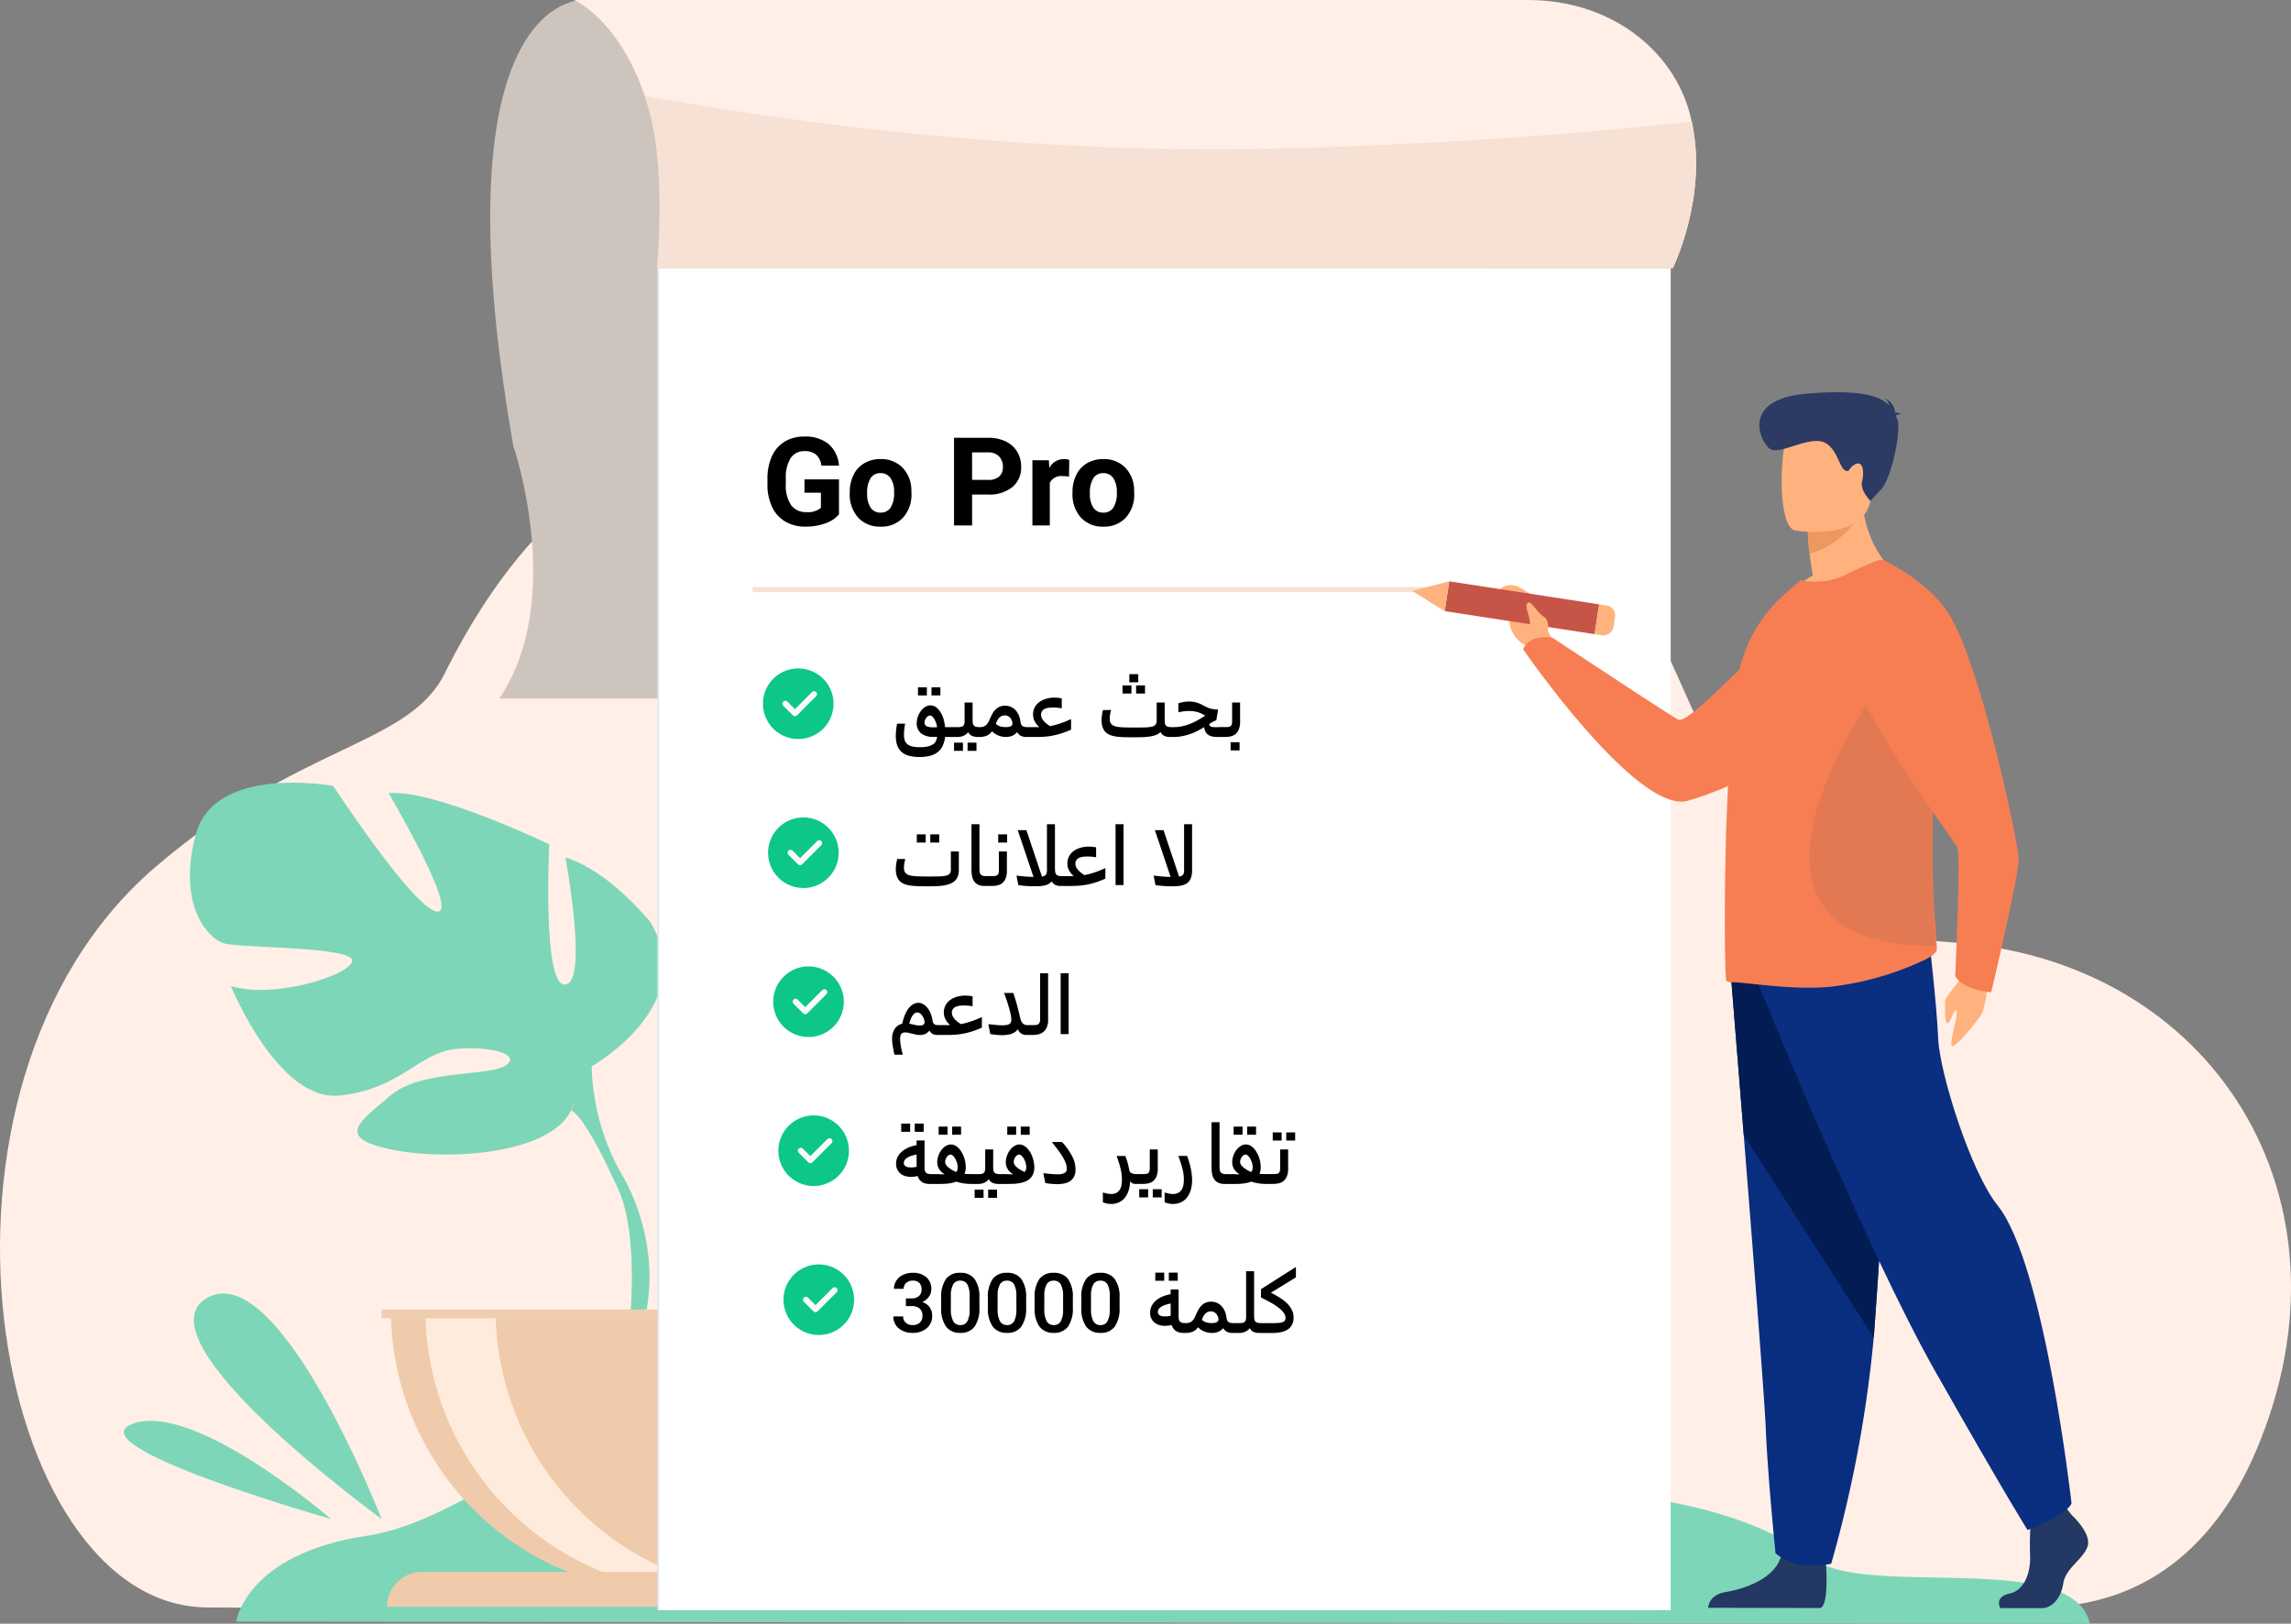 <svg xmlns="http://www.w3.org/2000/svg" width="445.95" height="316.028" viewBox="0 0 445.95 316.028">
  <rect x="0" y="0" width="445.95" height="316.028" fill="#808080" stroke="none"/>
  <g id="Arabic" transform="translate(-792.714 -644.732)">
    <g id="Group_4859" data-name="Group 4859" transform="translate(-1572.575 -90.536)">
      <g id="Group_3298" data-name="Group 3298" transform="translate(2365.286 672.977)">
        <path id="Path_3487" data-name="Path 3487" d="M2739.38,1381.16s32.868,8.347,49.048-29.483c20.992-49.079-8.47-95.7-59.292-99.06-73.3-4.843-32.677-130.21-148.343-96.195-32.523,9.565-103.264-39.811-144.907,43.85-7.081,14.226-28.248,13.527-56.45,37.8-49.749,42.811-31.84,143.544,10.077,144S2739.38,1381.16,2739.38,1381.16Z" transform="translate(-2349.314 -1006.915)" fill="#ffefe7"/>
        <path id="Path_3488" data-name="Path 3488" d="M2673.67,2436.28s1.845-13.162,25.4-16.7,45.458-31.931,84.3-27.811,71.08,29.975,115.3,22.052,71.906,2.176,81.824,10.14,50.965-1.869,54,12.723Z" transform="translate(-2627.701 -2058.365)" fill="#7dd6b8"/>
        <path id="Path_3489" data-name="Path 3489" d="M3144.89,996.365s-28.927-1.415-13.581,86.748c0,0,10.323,29.927-2.709,49.215h191.841V996.365Z" transform="translate(-3031.4 -934.073)" fill="#cec4be"/>
        <g id="Group_3282" data-name="Group 3282" transform="translate(36.967 214.633)">
          <g id="Group_3279" data-name="Group 3279">
            <path id="Path_3493" data-name="Path 3493" d="M2751.87,1852.85s21.32-11.939,11.37-28.142c0,0-7.959-9.949-16.487-12.508,0,0,4.548,24.162,0,24.731s-3.127-27.29-3.127-27.29-22.457-10.8-31.269-9.949c0,0,13.929,23.594,9.381,23.025s-20.182-24.447-20.182-24.447-23.025-4.264-26.721,9.381,2.274,20.467,5.685,21.32,25.3.568,24.731,3.411-15.35,7.391-23.594,4.833c0,0,9.1,22.457,21.035,21.319s15.634-8.528,23.025-9.1,12.791,1.421,9.1,3.411-16.2.652-22.172,5.727-10.8,8.2.284,10.476,30.984.853,34.964-7.675Z" transform="translate(-2673.667 -1797.642)" fill="#7dd6b8"/>
            <g id="Group_3278" data-name="Group 3278" transform="translate(11.684 14.276)">
              <path id="Path_3494" data-name="Path 3494" d="M2734.32,1871.76s59.7,19.33,66.518,40.934a45.354,45.354,0,0,0,5.685,20.751v4.264s-6.254-14.5-9.665-16.487C2796.86,1921.22,2810.22,1902.45,2734.32,1871.76Z" transform="translate(-2734.324 -1871.755)" fill="#7dd6b8"/>
              <path id="Path_3495" data-name="Path 3495" d="M3097.22,2180.87s9.206,13.98,3.958,31l-2.369-.637s2.3-18.743-2.517-28.17S3097.22,2180.87,3097.22,2180.87Z" transform="translate(-3025.012 -2119.189)" fill="#7dd6b8"/>
            </g>
          </g>
          <path id="Path_3499" data-name="Path 3499" d="M3020.08,2374.72a55.05,55.05,0,0,0,55.05-55.05h-110.1A55.05,55.05,0,0,0,3020.08,2374.72Z" transform="translate(-2925.907 -2217.114)" fill="#efcbab"/>
          <path id="Path_3500" data-name="Path 3500" d="M3061.75,2374.29a55.086,55.086,0,0,1-61.887-54.629h13.676a55.059,55.059,0,0,0,48.208,54.629Z" transform="translate(-2954.03 -2217.113)" fill="#ffebdc"/>
          <path id="Path_3501" data-name="Path 3501" d="M3072.7,2591.54H2961.08a6.792,6.792,0,0,1,6.792-6.792h98.037a6.792,6.792,0,0,1,6.792,6.792Z" transform="translate(-2922.721 -2431.135)" fill="#efcbab"/>
          <rect id="Rectangle_731" data-name="Rectangle 731" width="113.162" height="1.689" transform="translate(37.312 102.552)" fill="#efcdaf"/>
        </g>
        <rect id="Rectangle_732" data-name="Rectangle 732" width="194.288" height="261.202" transform="translate(127.965 114.476)" fill="#dee6f4"/>
        <rect id="Rectangle_733" data-name="Rectangle 733" width="196.92" height="261.202" transform="translate(128.289 114.476)" fill="#fff"/>
        <path id="Path_3509" data-name="Path 3509" d="M3443.72,1048.55H3246.79c1.09-14.891-.552-25.7-3.181-33.48-5.05-14.952-13.754-18.7-13.754-18.7h185.716c15.851,0,28.141,9.549,31.487,22.224.125.477.241.952.342,1.426C3450.58,1034.52,3443.85,1048.28,3443.72,1048.55Z" transform="translate(-3118.094 -934.075)" fill="#ffefe7"/>
        <line id="Line_281" data-name="Line 281" x2="134" transform="translate(146.484 177.047)" fill="none" stroke="#f7e0d4" stroke-width="1"/>
        <path id="Path_3510" data-name="Path 3510" d="M3502.17,1126.94H3304.46c1.094-14.891.286-25.734-2.354-33.51,20.2,3.685,69.407,11.567,122.969,10.244,34.652-.856,62.035-3.165,80.793-5.268C3509.05,1112.91,3502.3,1126.68,3502.17,1126.94Z" transform="translate(-3176.561 -1012.471)" fill="#f7e0d4"/>
        <g id="Group_3297" data-name="Group 3297" transform="translate(274.875 138.64)">
          <path id="Path_3515" data-name="Path 3515" d="M4438.46,1972.28s-.706,6.867-1.482,8.166-4.075,5.45-5.48,6.264.859-5.469.572-6.692-1.157,2.231-1.776,2.313-.46-3.028-.482-4.159,3.015-3.925,4.084-6.333S4438.46,1972.28,4438.46,1972.28Z" transform="translate(-4326.078 -1859.511)" fill="#ffb27d"/>
          <path id="Path_3516" data-name="Path 3516" d="M3988.44,1599.52l-1.578-2.978s.783-5.307-5.866-8.663c0,0-2.43-.99-3.8.992-1.263,1.826,2.408,1.5,2.211,4.619a5.744,5.744,0,0,0,3.35,5.973l1.705,1.975Z" transform="translate(-3960.438 -1550.09)" fill="#ffb27d"/>
          <path id="Path_3517" data-name="Path 3517" d="M4072.76,1608.08s-5.71,28.026-37.133,37.183c-9.809,2.859-32.093-29.435-32.093-29.435s.784-2.977,5.692-2.293c0,0,21.7,14.364,24.429,15.925,2.424,1.385,18.364-17.8,25.63-20.893a18.548,18.548,0,0,1,13.476-.487Z" transform="translate(-3981.914 -1565.774)" fill="#f77e53"/>
          <g id="Group_3295" data-name="Group 3295" transform="translate(0 36.798)">
            <rect id="Rectangle_742" data-name="Rectangle 742" width="5.869" height="29.523" transform="translate(6.339 5.801) rotate(-81.267)" fill="#c65447"/>
            <path id="Path_3518" data-name="Path 3518" d="M3891.3,1585.64l6.338,3.942.891-5.8Z" transform="translate(-3891.299 -1583.776)" fill="#ffb27d"/>
            <path id="Path_3519" data-name="Path 3519" d="M4079.69,1609.49l-.282,1.834a2.066,2.066,0,0,1-2.356,1.729l-1.35-.207.891-5.8,1.468.225a1.947,1.947,0,0,1,1.629,2.219Z" transform="translate(-4040.179 -1602.563)" fill="#ffb27d"/>
          </g>
          <g id="Group_3296" data-name="Group 3296" transform="translate(57.621 105.743)">
            <path id="Path_3520" data-name="Path 3520" d="M4498.49,2519.98s3.9,3.558,3.137,6.085-4.278,4.213-4.754,7.3-2.377,4.774-4.089,4.774h-8.159s-1.26-2.174,1.783-2.829,4.189-4.286,4-7.656a59.567,59.567,0,0,1,.285-7.864l6.466-1.5Z" transform="translate(-4427.753 -2407.235)" fill="#233862"/>
            <path id="Path_3521" data-name="Path 3521" d="M4213.36,2561.68s.7,8.1-1.012,8.938l-21.9-.045s0-2.528,3.518-3.09,9.7-2.621,10.743-7.208S4213.36,2561.68,4213.36,2561.68Z" transform="translate(-4190.444 -2439.731)" fill="#233862"/>
            <path id="Path_3522" data-name="Path 3522" d="M4213.4,1972.84s1.155,14.192,2.513,31.251c1.845,23.173,4.065,51.638,4.284,57.03.379,9.364,1.9,24.342,1.9,24.342s3.611,3.559,10.839,2.059a241.75,241.75,0,0,0,8.279-44c.028-.371.057-.745.086-1.118,1.71-23.03,4.372-71.525,4.372-71.525Z" transform="translate(-4208.981 -1965.254)" fill="#092d7f"/>
            <path id="Path_3523" data-name="Path 3523" d="M4213.4,1972.84s1.155,14.192,2.513,31.251l25.306,39.427c.028-.371.056-.745.086-1.118,1.71-23.03,4.372-71.525,4.372-71.525Z" transform="translate(-4208.981 -1965.254)" fill="#031c53"/>
            <path id="Path_3524" data-name="Path 3524" d="M4240.79,1950.98s20.822,51.4,34.513,75.55,17.97,30.894,17.97,30.894,7.844-3.09,8.557-5.2c0,0-5.236-46.629-14.4-58-5.181-6.423-11.267-25.7-11.552-32.439s-1.854-20.081-1.854-20.081Z" transform="translate(-4231.094 -1941.709)" fill="#0a2e80"/>
          </g>
          <path id="Path_3525" data-name="Path 3525" d="M4289.92,1507.07s-14.088,6.8-22.211,4.275a19.17,19.17,0,0,1,5.5-4.4c-.28-1.63-.5-3.045-.625-4.244a39.3,39.3,0,0,1-.343-4.337l5.435-4.275,5.154-4.091C4282.42,1501.5,4289.92,1507.07,4289.92,1507.07Z" transform="translate(-4195.207 -1471.262)" fill="#ffb27d"/>
          <path id="Path_3526" data-name="Path 3526" d="M4248.59,1637.8c.031.861-1.812,1.845-2.624,2.215a57.542,57.542,0,0,1-18.024,5.106c-7.529.769-16.432-.923-19.493-.862a1.274,1.274,0,0,1-.843-.338c-.218-.154-.375-9.228-.218-20.639,0-.462,0-.923.031-1.385v-.154c.063-4.46.219-9.135.438-13.811.438-10.274,1.249-20.178,2.624-25.653a27.815,27.815,0,0,1,8.81-13.842l2.811-2.461a13.51,13.51,0,0,0,8.747-1.045c3.249-1.569,6.747-3.261,7.309-2.831,4.249,3.107,7.122,10.089,8.653,19.01a98.838,98.838,0,0,1,1.281,16.917c0,2.215-.063,4.491-.187,6.737a212.278,212.278,0,0,0,.438,28.882C4248.47,1635.43,4248.56,1636.81,4248.59,1637.8Z" transform="translate(-4146.452 -1529.422)" fill="#f77e53"/>
          <path id="Path_3527" data-name="Path 3527" d="M4317.31,1717.2c-49.334-.1-9.1-53.533-9.1-53.533l7.992-2.6a155.092,155.092,0,0,1,.926,18.074c0,2.366-.044,4.8-.135,7.2C4316.45,1699.36,4317,1710.66,4317.31,1717.2Z" transform="translate(-4215.423 -1609.387)" fill="#e37953"/>
          <path id="Path_3528" data-name="Path 3528" d="M4301.91,1511.54s-3.561,6.49-10.34,8.3a39.3,39.3,0,0,1-.343-4.337l5.435-4.275Z" transform="translate(-4214.195 -1488.409)" fill="#ed985f"/>
          <path id="Path_3529" data-name="Path 3529" d="M4267.37,1440.69s13.44,2.2,14.7-6.064,3.845-13.543-4.682-15.3-10.681,1.152-11.783,3.809S4263.9,1439.9,4267.37,1440.69Z" transform="translate(-4192.813 -1413.775)" fill="#ffb27d"/>
          <path id="Path_3530" data-name="Path 3530" d="M4268.75,1397.3c.122-.14.4-.253,1.03-.287a2.537,2.537,0,0,0-1.17-.33,3.152,3.152,0,0,0-2.093-2.787,1.878,1.878,0,0,1,.911,1.356c-1.736-1.783-5.456-3.081-15.756-2.268-13.575,1.071-9.1,9.763-7.343,10.8s6.181-1.8,9.455-1.545,3.9,4.991,5.008,5.641.674-.5,2.177-1.178,1.646,1.811,1.211,3.43,1.63,3.755,1.63,3.755l2.087-2.248c2.086-2.247,4.053-11.766,3.1-13.8C4268.92,1397.66,4268.83,1397.48,4268.75,1397.3Z" transform="translate(-4174.607 -1392.737)" fill="#2c3a64"/>
          <path id="Path_3531" data-name="Path 3531" d="M4340.38,1562.03s8.5,4.027,12.581,10.217c6.325,9.6,13.656,44.6,13.791,47.839s-5.351,26.12-5.351,26.12-5.564-.367-7-3.175c0,0,1.111-23.507.407-25.019s-23.2-31.533-20.667-37.939S4340.38,1562.03,4340.38,1562.03Z" transform="translate(-4248.685 -1529.422)" fill="#f77e53"/>
          <path id="Path_3532" data-name="Path 3532" d="M4010.96,1610.41s.463-1.827-.8-2.648-2.433-3.054-2.967-2.751c-1.107.627.606,2.575.292,5.005C4007.37,1610.87,4009.35,1613.1,4010.96,1610.41Z" transform="translate(-3984.563 -1564.099)" fill="#ffb27d"/>
        </g>
        <path id="Path_3533" data-name="Path 3533" d="M2802.45,2347.28s-19.975-51.147-33.983-43S2802.45,2347.28,2802.45,2347.28Z" transform="translate(-2728.169 -1989.347)" fill="#7dd6b8"/>
        <path id="Path_3534" data-name="Path 3534" d="M2735.44,2451.18s-26.388-22.8-38.442-18.569S2735.44,2451.18,2735.44,2451.18Z" transform="translate(-2671.032 -2093.248)" fill="#7dd6b8"/>
      </g>
    </g>
    <path id="Path_172" data-name="Path 172" d="M3.047-6.555H4.2A2.069,2.069,0,0,0,5.59-7.008,1.617,1.617,0,0,0,6.1-8.3a1.762,1.762,0,0,0-.426-1.262,1.714,1.714,0,0,0-1.3-.449,1.813,1.813,0,0,0-1.258.441,1.475,1.475,0,0,0-.492,1.152H.727a2.874,2.874,0,0,1,.465-1.594,3.123,3.123,0,0,1,1.3-1.121,4.225,4.225,0,0,1,1.863-.4,3.912,3.912,0,0,1,2.676.855A3,3,0,0,1,8-8.3a2.417,2.417,0,0,1-.488,1.441A3.062,3.062,0,0,1,6.25-5.836,2.791,2.791,0,0,1,7.676-4.828a2.759,2.759,0,0,1,.488,1.641A3.055,3.055,0,0,1,7.113-.75,4.08,4.08,0,0,1,4.352.156,4.049,4.049,0,0,1,1.664-.719,2.882,2.882,0,0,1,.617-3.047h1.9a1.588,1.588,0,0,0,.5,1.219,1.911,1.911,0,0,0,1.355.469,1.971,1.971,0,0,0,1.391-.469,1.758,1.758,0,0,0,.508-1.359A1.776,1.776,0,0,0,5.742-4.57a2.271,2.271,0,0,0-1.578-.484H3.047ZM17.359-4.789a6.2,6.2,0,0,1-.918,3.7A3.242,3.242,0,0,1,13.648.156a3.285,3.285,0,0,1-2.777-1.215,5.94,5.94,0,0,1-.957-3.6V-6.625a6.11,6.11,0,0,1,.918-3.68,3.272,3.272,0,0,1,2.8-1.227,3.291,3.291,0,0,1,2.785,1.2,5.924,5.924,0,0,1,.941,3.578Zm-1.9-2.125a4.813,4.813,0,0,0-.437-2.348,1.493,1.493,0,0,0-1.391-.746,1.492,1.492,0,0,0-1.367.707A4.448,4.448,0,0,0,11.8-7.094v2.578a4.937,4.937,0,0,0,.445,2.375,1.5,1.5,0,0,0,1.4.781A1.469,1.469,0,0,0,15-2.082a4.645,4.645,0,0,0,.461-2.262ZM26.453-4.789a6.2,6.2,0,0,1-.918,3.7A3.242,3.242,0,0,1,22.742.156a3.285,3.285,0,0,1-2.777-1.215,5.94,5.94,0,0,1-.957-3.6V-6.625a6.11,6.11,0,0,1,.918-3.68,3.272,3.272,0,0,1,2.8-1.227,3.291,3.291,0,0,1,2.785,1.2,5.924,5.924,0,0,1,.941,3.578Zm-1.9-2.125a4.813,4.813,0,0,0-.437-2.348,1.493,1.493,0,0,0-1.391-.746,1.492,1.492,0,0,0-1.367.707A4.448,4.448,0,0,0,20.9-7.094v2.578a4.937,4.937,0,0,0,.445,2.375,1.5,1.5,0,0,0,1.4.781,1.469,1.469,0,0,0,1.352-.723,4.645,4.645,0,0,0,.461-2.262ZM35.547-4.789a6.2,6.2,0,0,1-.918,3.7A3.242,3.242,0,0,1,31.836.156a3.285,3.285,0,0,1-2.777-1.215,5.94,5.94,0,0,1-.957-3.6V-6.625a6.11,6.11,0,0,1,.918-3.68,3.272,3.272,0,0,1,2.8-1.227,3.291,3.291,0,0,1,2.785,1.2,5.923,5.923,0,0,1,.941,3.578Zm-1.9-2.125a4.813,4.813,0,0,0-.437-2.348,1.493,1.493,0,0,0-1.391-.746,1.492,1.492,0,0,0-1.367.707,4.448,4.448,0,0,0-.461,2.207v2.578a4.937,4.937,0,0,0,.445,2.375,1.5,1.5,0,0,0,1.4.781,1.469,1.469,0,0,0,1.352-.723,4.645,4.645,0,0,0,.461-2.262ZM44.641-4.789a6.2,6.2,0,0,1-.918,3.7A3.242,3.242,0,0,1,40.93.156a3.285,3.285,0,0,1-2.777-1.215,5.94,5.94,0,0,1-.957-3.6V-6.625a6.11,6.11,0,0,1,.918-3.68,3.272,3.272,0,0,1,2.8-1.227,3.291,3.291,0,0,1,2.785,1.2,5.923,5.923,0,0,1,.941,3.578Zm-1.9-2.125A4.813,4.813,0,0,0,42.3-9.262a1.493,1.493,0,0,0-1.391-.746,1.492,1.492,0,0,0-1.367.707,4.448,4.448,0,0,0-.461,2.207v2.578a4.937,4.937,0,0,0,.445,2.375,1.5,1.5,0,0,0,1.4.781,1.469,1.469,0,0,0,1.352-.723,4.645,4.645,0,0,0,.461-2.262ZM54.586-8.289h1.547v5.016a5.713,5.713,0,0,0,.035.68,1.026,1.026,0,0,0,.168.477.793.793,0,0,0,.4.281,2.286,2.286,0,0,0,.734.094V.172h-.32A3.8,3.8,0,0,1,56.387.1a2.2,2.2,0,0,1-.672-.254,1.945,1.945,0,0,1-.547-.48,2.553,2.553,0,0,1-.395-.746,5.109,5.109,0,0,1-.637.129,4.669,4.669,0,0,1-.629.043,3.992,3.992,0,0,1-1.113-.152,2.656,2.656,0,0,1-.926-.469,2.314,2.314,0,0,1-.637-.8,2.513,2.513,0,0,1-.238-1.129,2.87,2.87,0,0,1,.328-1.383A3.515,3.515,0,0,1,51.8-6.2a4.951,4.951,0,0,1,1.273-.746,7.106,7.106,0,0,1,1.508-.426Zm0,2.727a9.328,9.328,0,0,0-.957.242,3.806,3.806,0,0,0-.789.34,1.824,1.824,0,0,0-.539.461.961.961,0,0,0-.2.6.742.742,0,0,0,.121.438.831.831,0,0,0,.32.27A1.49,1.49,0,0,0,53-3.082a3.929,3.929,0,0,0,.531.035,4.511,4.511,0,0,0,.535-.031,3.59,3.59,0,0,0,.52-.1ZM53.328-9.984H51.594V-11.57h1.734Zm2.633,0H54.227V-11.57h1.734Zm6.516,4.07a2.773,2.773,0,0,1,.719.09,2.738,2.738,0,0,1,.613.242,2.584,2.584,0,0,1,.5.355A3.052,3.052,0,0,1,64.7-4.8a3.5,3.5,0,0,1,.535,1.012,5.705,5.705,0,0,1,.223.973,2.925,2.925,0,0,0,.09.426.814.814,0,0,0,.2.344.944.944,0,0,0,.4.227,2.3,2.3,0,0,0,.68.082V.172h-.211a2.379,2.379,0,0,1-1.055-.211,1.816,1.816,0,0,1-.734-.7h-.039a2.614,2.614,0,0,1-.918.672A3.072,3.072,0,0,1,62.6.172a3.592,3.592,0,0,1-.789-.086,4.3,4.3,0,0,1-.727-.23,3.606,3.606,0,0,1-.641-.348,3.715,3.715,0,0,1-.531-.437,2.448,2.448,0,0,1-1.047.855,3.455,3.455,0,0,1-1.32.246h-.078a.439.439,0,0,1-.41-.262,1.517,1.517,0,0,1-.137-.7,1.5,1.5,0,0,1,.137-.691.439.439,0,0,1,.41-.262H57.6a1.723,1.723,0,0,0,.82-.176,1.726,1.726,0,0,0,.543-.445,2.733,2.733,0,0,0,.359-.594q.145-.324.277-.613a9.007,9.007,0,0,1,.438-.867,3.426,3.426,0,0,1,.578-.75,2.635,2.635,0,0,1,.789-.527A2.643,2.643,0,0,1,62.477-5.914Zm-1.82,3.523a2.161,2.161,0,0,0,.8.48,3.61,3.61,0,0,0,1.156.16,3.636,3.636,0,0,0,.488-.031,1.4,1.4,0,0,0,.406-.113.745.745,0,0,0,.281-.219.566.566,0,0,0,.105-.355,1.619,1.619,0,0,0-.078-.437,1.758,1.758,0,0,0-.254-.516,1.529,1.529,0,0,0-.465-.426,1.329,1.329,0,0,0-.7-.176,1.435,1.435,0,0,0-.6.121,1.553,1.553,0,0,0-.477.34,2.432,2.432,0,0,0-.375.516A4.223,4.223,0,0,0,60.656-2.391ZM70.828-3.43q0,.438.023.754A1.138,1.138,0,0,0,71-2.152a.769.769,0,0,0,.4.309,2.245,2.245,0,0,0,.762.1V.172h-.312a2.674,2.674,0,0,1-1.164-.223A1.442,1.442,0,0,1,70-.742h-.039a1.963,1.963,0,0,1-.457.449,2.516,2.516,0,0,1-.527.281,2.493,2.493,0,0,1-.551.145,3.737,3.737,0,0,1-.52.039H66.82a.439.439,0,0,1-.41-.262,1.517,1.517,0,0,1-.137-.7,1.5,1.5,0,0,1,.137-.691.439.439,0,0,1,.41-.262h1.164a3.457,3.457,0,0,0,.547-.039.919.919,0,0,0,.406-.16.748.748,0,0,0,.25-.348,1.733,1.733,0,0,0,.086-.6v-8.953h1.555Zm8.141-9.25v2.031L74.1-7.656a18.3,18.3,0,0,1,1.781,1,8.146,8.146,0,0,1,1.4,1.109,4.656,4.656,0,0,1,.91,1.266,3.324,3.324,0,0,1,.324,1.457,3.909,3.909,0,0,1-.059.656,2.585,2.585,0,0,1-.219.68,2.524,2.524,0,0,1-.441.637,2.559,2.559,0,0,1-.734.527,4.594,4.594,0,0,1-1.1.363,7.448,7.448,0,0,1-1.527.137H72.164a.439.439,0,0,1-.41-.262,1.517,1.517,0,0,1-.137-.7,1.5,1.5,0,0,1,.137-.691.439.439,0,0,1,.41-.262h2.3q.727,0,1.2-.047a2.88,2.88,0,0,0,.762-.16.784.784,0,0,0,.4-.309.943.943,0,0,0,.117-.492,1.691,1.691,0,0,0-.3-.934,4.307,4.307,0,0,0-.91-.953,12.027,12.027,0,0,0-1.5-1.008q-.895-.52-2.066-1.09V-8.344Z" transform="translate(966 904)"/>
    <path id="Path_171" data-name="Path 171" d="M5.133-8.289H6.68v5.016a5.713,5.713,0,0,0,.035.68,1.026,1.026,0,0,0,.168.477.793.793,0,0,0,.4.281,2.286,2.286,0,0,0,.734.094V.172H7.7A3.8,3.8,0,0,1,6.934.1a2.2,2.2,0,0,1-.672-.254,1.945,1.945,0,0,1-.547-.48,2.553,2.553,0,0,1-.395-.746,5.109,5.109,0,0,1-.637.129,4.669,4.669,0,0,1-.629.043,3.992,3.992,0,0,1-1.113-.152,2.656,2.656,0,0,1-.926-.469,2.314,2.314,0,0,1-.637-.8,2.513,2.513,0,0,1-.238-1.129,2.87,2.87,0,0,1,.328-1.383A3.515,3.515,0,0,1,2.352-6.2a4.951,4.951,0,0,1,1.273-.746,7.106,7.106,0,0,1,1.508-.426Zm0,2.727a9.328,9.328,0,0,0-.957.242,3.806,3.806,0,0,0-.789.34,1.824,1.824,0,0,0-.539.461.961.961,0,0,0-.2.6.742.742,0,0,0,.121.438.831.831,0,0,0,.32.27,1.49,1.49,0,0,0,.457.133,3.929,3.929,0,0,0,.531.035,4.511,4.511,0,0,0,.535-.031,3.59,3.59,0,0,0,.52-.1ZM3.875-9.984H2.141V-11.57H3.875Zm2.633,0H4.773V-11.57H6.508Zm5.219,4.445a.653.653,0,0,0-.4.141A1.451,1.451,0,0,0,11-5.043a1.877,1.877,0,0,0-.227.465,1.487,1.487,0,0,0-.082.461,1.115,1.115,0,0,0,.074.371,1.425,1.425,0,0,0,.3.453,3.632,3.632,0,0,0,.641.531,8.5,8.5,0,0,0,1.105.613.619.619,0,0,0,.145-.172,1.188,1.188,0,0,0,.1-.219,1.515,1.515,0,0,0,.059-.238A1.406,1.406,0,0,0,13.125-3a1.326,1.326,0,0,0,0-.227q-.012-.117-.027-.25a3.659,3.659,0,0,0-.176-.676,3.787,3.787,0,0,0-.312-.672,2.17,2.17,0,0,0-.41-.512A.7.7,0,0,0,11.727-5.539Zm-1.2,3.781A2.927,2.927,0,0,1,9.473-2.793a2.611,2.611,0,0,1-.324-1.293,3.4,3.4,0,0,1,.1-.8,4.477,4.477,0,0,1,.27-.789,3.833,3.833,0,0,1,.418-.715,3.5,3.5,0,0,1,.539-.582,2.447,2.447,0,0,1,.633-.395,1.789,1.789,0,0,1,.707-.145,1.721,1.721,0,0,1,.766.18,2.614,2.614,0,0,1,.688.5,3.875,3.875,0,0,1,.582.746,5.829,5.829,0,0,1,.453.922,5.846,5.846,0,0,1,.293,1.023,5.647,5.647,0,0,1,.1,1.063,3.572,3.572,0,0,1-.062.691,2.766,2.766,0,0,1-.18.582q.172.023.34.035t.352.016l.4.008q.215,0,.488,0V.172h-.25q-.344,0-.719-.027T14.3.063q-.383-.055-.75-.141a5.064,5.064,0,0,1-.687-.211,4.9,4.9,0,0,1-.891.266,8.966,8.966,0,0,1-.934.137q-.465.043-.906.051T9.32.172h-1.3a.439.439,0,0,1-.41-.262,1.517,1.517,0,0,1-.137-.7,1.5,1.5,0,0,1,.137-.691.439.439,0,0,1,.41-.262H9.031q.156,0,.367.008l.422.016.395.016q.184.008.293.008Zm.625-7.648H9.422v-1.586h1.734Zm2.633,0H12.055v-1.586h1.734Zm6.25,5.977q0,.438.023.754a1.138,1.138,0,0,0,.152.523.769.769,0,0,0,.4.309,2.245,2.245,0,0,0,.762.1V.172h-.281A2.829,2.829,0,0,1,19.9-.051,1.427,1.427,0,0,1,19.2-.742h-.039a1.963,1.963,0,0,1-.457.449,2.48,2.48,0,0,1-.531.281,2.558,2.558,0,0,1-.559.145,3.82,3.82,0,0,1-.523.039H16.031a.439.439,0,0,1-.41-.262,1.517,1.517,0,0,1-.137-.7,1.5,1.5,0,0,1,.137-.691.439.439,0,0,1,.41-.262H17.2a3.457,3.457,0,0,0,.547-.039.919.919,0,0,0,.406-.16.748.748,0,0,0,.25-.348,1.733,1.733,0,0,0,.086-.6V-6.539h1.555Zm-1.875,6.3H16.43V1.281h1.734Zm2.633,0H19.063V1.281H20.8Zm4.281-8.406a.653.653,0,0,0-.4.141,1.39,1.39,0,0,0-.328.355,1.961,1.961,0,0,0-.223.465,1.487,1.487,0,0,0-.082.461,1.082,1.082,0,0,0,.074.367,1.443,1.443,0,0,0,.3.449,3.684,3.684,0,0,0,.637.531,8.249,8.249,0,0,0,1.1.613,1.133,1.133,0,0,0,.246-.395,1.379,1.379,0,0,0,.082-.48q0-.109-.008-.219t-.031-.289a3.083,3.083,0,0,0-.168-.641,3.679,3.679,0,0,0-.312-.652,2.175,2.175,0,0,0-.414-.5A.713.713,0,0,0,25.078-5.539Zm-1.2,3.781a2.893,2.893,0,0,1-1.055-1.035,2.637,2.637,0,0,1-.32-1.293,3.537,3.537,0,0,1,.094-.8,4.091,4.091,0,0,1,.27-.789,4.143,4.143,0,0,1,.418-.715,3.294,3.294,0,0,1,.539-.582,2.537,2.537,0,0,1,.633-.395,1.761,1.761,0,0,1,.7-.145,1.729,1.729,0,0,1,.762.18,2.59,2.59,0,0,1,.691.5,4.05,4.05,0,0,1,.586.742,5.281,5.281,0,0,1,.453.918,6.3,6.3,0,0,1,.293,1.027,5.5,5.5,0,0,1,.105,1.066,3.342,3.342,0,0,1-.23,1.309,2.57,2.57,0,0,1-.621.9,2.934,2.934,0,0,1-.91.566,5.711,5.711,0,0,1-1.105.313,9.034,9.034,0,0,1-1.2.133Q23.375.172,22.8.172H21.375a.439.439,0,0,1-.41-.262,1.517,1.517,0,0,1-.137-.7,1.5,1.5,0,0,1,.137-.691.439.439,0,0,1,.41-.262h1.008q.156,0,.367.008l.422.016.395.016q.184.008.293.008Zm.633-7.648H22.781v-1.586h1.734Zm2.633,0H25.414v-1.586h1.734ZM33.445-8a13.408,13.408,0,0,1,1.941,2.727A5.587,5.587,0,0,1,36.07-2.7a3.171,3.171,0,0,1-.281,1.422,2.285,2.285,0,0,1-.766.891,3.109,3.109,0,0,1-1.137.461,6.984,6.984,0,0,1-1.395.133q-.445,0-1.047-.051T30.18,0L29.8-1.937q.844.109,1.539.168t1.234.059a2.9,2.9,0,0,0,1.348-.242.88.88,0,0,0,.441-.844,3.232,3.232,0,0,0-.223-1.145,7.4,7.4,0,0,0-.613-1.23,15.989,15.989,0,0,0-.922-1.34q-.531-.7-1.156-1.488ZM48.07.172h-.2a1.672,1.672,0,0,1-.711-.121,1.226,1.226,0,0,1-.43-.348.031.031,0,0,0-.02,0,.031.031,0,0,1-.02,0,6.359,6.359,0,0,1-.352,1.945,4.067,4.067,0,0,1-.8,1.355,3.125,3.125,0,0,1-1.141.8,3.639,3.639,0,0,1-1.375.262A4.075,4.075,0,0,1,42.262,4a5.552,5.552,0,0,1-.871-.254V1.828q.531.156.9.227a3.728,3.728,0,0,0,.691.07A2.159,2.159,0,0,0,44.035,1.9a1.728,1.728,0,0,0,.648-.613,2.529,2.529,0,0,0,.328-.9A6.3,6.3,0,0,0,45.1-.7a8.148,8.148,0,0,0-.07-1.07,9.865,9.865,0,0,0-.207-1.082Q44.688-3.406,44.5-4t-.434-1.277h1.7a12.139,12.139,0,0,1,.449,1.344q.184.68.309,1.367a1.03,1.03,0,0,0,.117.34.749.749,0,0,0,.258.262,1.364,1.364,0,0,0,.453.168,3.626,3.626,0,0,0,.719.059Zm4.008-6.711v3.7a4.039,4.039,0,0,1-.242,1.523,2.281,2.281,0,0,1-.648.918,2.211,2.211,0,0,1-.934.449,5.046,5.046,0,0,1-1.1.117H48.07a.438.438,0,0,1-.41-.266,1.522,1.522,0,0,1-.137-.7,1.5,1.5,0,0,1,.137-.691.439.439,0,0,1,.41-.262h1.164a4.523,4.523,0,0,0,.57-.031.855.855,0,0,0,.4-.148.689.689,0,0,0,.238-.348,1.994,1.994,0,0,0,.078-.621V-6.539ZM50.2,2.789H48.469V1.2H50.2Zm2.633,0H51.1V1.2h1.734Zm.578-.961q.531.156.9.227a3.728,3.728,0,0,0,.691.07A2.206,2.206,0,0,0,56.066,1.9a1.743,1.743,0,0,0,.66-.613,2.536,2.536,0,0,0,.336-.9A6.045,6.045,0,0,0,57.156-.7a7.726,7.726,0,0,0-.074-1.07,9.927,9.927,0,0,0-.215-1.082q-.141-.551-.34-1.148t-.441-1.277h1.7q.227.578.406,1.18t.3,1.2q.125.6.191,1.184A9.832,9.832,0,0,1,58.758-.6a6.525,6.525,0,0,1-.3,2.082,4.222,4.222,0,0,1-.8,1.453,3.182,3.182,0,0,1-1.18.855,3.674,3.674,0,0,1-1.426.281A4.075,4.075,0,0,1,54.285,4a5.552,5.552,0,0,1-.871-.254ZM64.1-11.844V-3.43q0,.461.031.781a1.094,1.094,0,0,0,.168.52.787.787,0,0,0,.4.293,2.286,2.286,0,0,0,.734.094V.172h-.3a2.892,2.892,0,0,1-1.3-.254,2.007,2.007,0,0,1-.789-.684,2.662,2.662,0,0,1-.391-1,6.609,6.609,0,0,1-.105-1.2v-8.875Zm5.047,6.3a.653.653,0,0,0-.4.141,1.451,1.451,0,0,0-.332.355,1.877,1.877,0,0,0-.227.465,1.487,1.487,0,0,0-.082.461,1.115,1.115,0,0,0,.074.371,1.425,1.425,0,0,0,.3.453,3.632,3.632,0,0,0,.641.531,8.5,8.5,0,0,0,1.105.613.619.619,0,0,0,.145-.172,1.188,1.188,0,0,0,.1-.219,1.516,1.516,0,0,0,.059-.238A1.406,1.406,0,0,0,70.547-3a1.326,1.326,0,0,0,0-.227q-.012-.117-.027-.25a3.659,3.659,0,0,0-.176-.676,3.787,3.787,0,0,0-.312-.672,2.17,2.17,0,0,0-.41-.512A.7.7,0,0,0,69.148-5.539Zm-1.2,3.781a2.927,2.927,0,0,1-1.059-1.035,2.611,2.611,0,0,1-.324-1.293,3.4,3.4,0,0,1,.1-.8,4.477,4.477,0,0,1,.27-.789,3.833,3.833,0,0,1,.418-.715,3.5,3.5,0,0,1,.539-.582,2.447,2.447,0,0,1,.633-.395,1.789,1.789,0,0,1,.707-.145,1.721,1.721,0,0,1,.766.18,2.614,2.614,0,0,1,.688.5,3.875,3.875,0,0,1,.582.746,5.829,5.829,0,0,1,.453.922,5.846,5.846,0,0,1,.293,1.023,5.646,5.646,0,0,1,.1,1.063,3.572,3.572,0,0,1-.062.691,2.766,2.766,0,0,1-.18.582q.172.023.34.035t.352.016l.4.008q.215,0,.488,0V.172H73.2q-.344,0-.719-.027T71.727.063q-.383-.055-.75-.141a5.064,5.064,0,0,1-.687-.211,4.9,4.9,0,0,1-.891.266,8.966,8.966,0,0,1-.934.137Q68,.156,67.559.164t-.816.008h-1.3a.439.439,0,0,1-.41-.262,1.517,1.517,0,0,1-.137-.7,1.5,1.5,0,0,1,.137-.691.439.439,0,0,1,.41-.262h1.016q.156,0,.367.008l.422.016.395.016q.184.008.293.008Zm.625-7.648H66.844v-1.586h1.734Zm2.633,0H69.477v-1.586h1.734Zm6.25,2.867v3.7a4.038,4.038,0,0,1-.242,1.523,2.281,2.281,0,0,1-.648.918,2.211,2.211,0,0,1-.934.449,5.046,5.046,0,0,1-1.1.117H73.453a.438.438,0,0,1-.41-.266,1.522,1.522,0,0,1-.137-.7,1.5,1.5,0,0,1,.137-.691.439.439,0,0,1,.41-.262h1.164a4.523,4.523,0,0,0,.57-.031.855.855,0,0,0,.4-.148.689.689,0,0,0,.238-.348,1.993,1.993,0,0,0,.078-.621V-6.539ZM76.188-8.281H74.453V-9.867h1.734Zm2.633,0H77.086V-9.867H78.82Z" transform="translate(966 875)"/>
    <path id="Path_170" data-name="Path 170" d="M2.336-2.008a10.07,10.07,0,0,1,.438-1.52,6.445,6.445,0,0,1,.535-1.1,3.806,3.806,0,0,1,.586-.738,3.071,3.071,0,0,1,.582-.445A2.047,2.047,0,0,1,5-6.027a1.806,1.806,0,0,1,.414-.059,1.946,1.946,0,0,1,.715.133,2.412,2.412,0,0,1,.629.363,3.072,3.072,0,0,1,.527.543,4.382,4.382,0,0,1,.418.664,5.142,5.142,0,0,1,.3.73,4.5,4.5,0,0,1,.18.746,4.773,4.773,0,0,0,.094.48,1,1,0,0,0,.172.367.74.74,0,0,0,.328.234,1.613,1.613,0,0,0,.57.082V.172H9.164a1.852,1.852,0,0,1-.906-.2,1.643,1.643,0,0,1-.609-.621H7.6a2.229,2.229,0,0,1-.762.617A2.307,2.307,0,0,1,5.82.18,3.936,3.936,0,0,1,5.047.1Q4.656.023,4.281-.07T3.559-.242A2.953,2.953,0,0,0,2.914-.32a1.179,1.179,0,0,0-.492.09.726.726,0,0,0-.3.25A1.014,1.014,0,0,0,1.965.41a2.8,2.8,0,0,0-.043.512q0,.242.031.578t.094.738q.062.4.168.852t.254.926H.828Q.6,3.055.48,2.293A8.739,8.739,0,0,1,.359.938,4.092,4.092,0,0,1,.5-.172a2.933,2.933,0,0,1,.4-.875,2.3,2.3,0,0,1,.621-.617A2.4,2.4,0,0,1,2.336-2.008ZM3.7-2.016q.516.094,1.031.219a4.461,4.461,0,0,0,1.055.125A2.04,2.04,0,0,0,6.117-1.7.782.782,0,0,0,6.406-1.8a.574.574,0,0,0,.2-.211.7.7,0,0,0,.074-.344,1.794,1.794,0,0,0-.1-.527,2.53,2.53,0,0,0-.289-.605,2.088,2.088,0,0,0-.445-.5A.879.879,0,0,0,5.281-4.2a.91.91,0,0,0-.516.156A1.573,1.573,0,0,0,4.34-3.6a3.67,3.67,0,0,0-.352.688A8.2,8.2,0,0,0,3.7-2.016Zm14.141.766q-.961.422-1.816.7a14.866,14.866,0,0,1-1.652.438A13.476,13.476,0,0,1,12.8.109q-.773.062-1.578.063H9.352a.439.439,0,0,1-.41-.262,1.517,1.517,0,0,1-.137-.7,1.5,1.5,0,0,1,.137-.691.439.439,0,0,1,.41-.262H11.6l.016-.047a4.019,4.019,0,0,1-.594-.645,3.424,3.424,0,0,1-.359-.621,2.483,2.483,0,0,1-.18-.594,3.467,3.467,0,0,1-.047-.555,2.938,2.938,0,0,1,.3-1.34A3.009,3.009,0,0,1,11.6-6.578a4.138,4.138,0,0,1,1.324-.668,5.726,5.726,0,0,1,1.7-.238q.3,0,.637.027t.77.105v1.938q-.422-.07-.8-.109a7.614,7.614,0,0,0-.773-.039q-.469,0-.91.043a2.535,2.535,0,0,0-.785.2,1.348,1.348,0,0,0-.555.441,1.284,1.284,0,0,0-.211.773,1.445,1.445,0,0,0,.066.387,1.9,1.9,0,0,0,.254.512,3.447,3.447,0,0,0,.535.6,5.866,5.866,0,0,0,.91.664q.484-.094.965-.223t.977-.293q.5-.164,1.023-.375t1.113-.477Zm1.258-.687q.852.109,1.527.168t1.215.059a4.3,4.3,0,0,0,.887-.074A1.364,1.364,0,0,0,23.25-2a.691.691,0,0,0,.254-.355,1.682,1.682,0,0,0,.066-.5,4.826,4.826,0,0,0-.117-.93q-.117-.57-.309-1.258T22.7-6.492Q22.438-7.258,22.156-8h1.8q.445,1.313.742,2.422t.523,2.109q.07.289.152.594a2.1,2.1,0,0,0,.238.559,1.246,1.246,0,0,0,.418.414,1.3,1.3,0,0,0,.684.16V.172H26.5a2.125,2.125,0,0,1-.484-.055,1.568,1.568,0,0,1-.445-.18A1.623,1.623,0,0,1,25.176-.4a2.156,2.156,0,0,1-.324-.516h-.039a2.08,2.08,0,0,1-.566.543,3.106,3.106,0,0,1-.727.344,4.446,4.446,0,0,1-.836.184,7.333,7.333,0,0,1-.9.055q-.445,0-1.047-.051T19.469,0Zm11.633-9.906v9.008a3.818,3.818,0,0,1-.258,1.523,2.3,2.3,0,0,1-.68.914,2.4,2.4,0,0,1-.965.449,5.1,5.1,0,0,1-1.113.121h-.992a.439.439,0,0,1-.41-.262,1.517,1.517,0,0,1-.137-.7,1.5,1.5,0,0,1,.137-.691.439.439,0,0,1,.41-.262h1.07a4.913,4.913,0,0,0,.586-.031.984.984,0,0,0,.434-.148.736.736,0,0,0,.27-.348,1.684,1.684,0,0,0,.094-.621v-8.953ZM33.172,0V-11.844h1.555V0Z" transform="translate(966 846)"/>
    <path id="Path_169" data-name="Path 169" d="M2.922-5.078q-.063.258-.105.477t-.078.418q-.035.2-.051.391T2.672-3.4a3.081,3.081,0,0,0,.02.355,1.435,1.435,0,0,0,.074.32,1.184,1.184,0,0,0,.152.289,1.172,1.172,0,0,0,.254.254,1.753,1.753,0,0,0,.586.281,4.961,4.961,0,0,0,.891.152q.539.051,1.3.066t1.8.016q1.164,0,1.945-.031a5.751,5.751,0,0,0,1.25-.16,1.169,1.169,0,0,0,.664-.4A1.251,1.251,0,0,0,11.8-3V-6.539h1.555v3.594a3.418,3.418,0,0,1-.211,1.27,2.321,2.321,0,0,1-.6.879,2.95,2.95,0,0,1-.934.559,6.056,6.056,0,0,1-1.2.313A11.705,11.705,0,0,1,8.984.207Q8.219.234,7.4.234q-.937,0-1.746-.016T4.172.125a6.271,6.271,0,0,1-1.2-.25A2.871,2.871,0,0,1,2.055-.6,2.128,2.128,0,0,1,1.6-1.1a2.842,2.842,0,0,1-.3-.6,3.448,3.448,0,0,1-.164-.66,4.751,4.751,0,0,1-.051-.7,6.672,6.672,0,0,1,.078-1.031q.078-.5.2-.992Zm3.984-3.2H5.172V-9.867H6.906Zm2.633,0H7.8V-9.867H9.539Zm7.828-3.562V-3.43q0,.461.031.781a1.094,1.094,0,0,0,.168.52.787.787,0,0,0,.4.293,2.286,2.286,0,0,0,.734.094V.172h-.3a2.892,2.892,0,0,1-1.3-.254,2.007,2.007,0,0,1-.789-.684,2.662,2.662,0,0,1-.391-1,6.609,6.609,0,0,1-.105-1.2v-8.875Zm5.344,5.3v3.7a4.039,4.039,0,0,1-.242,1.523,2.281,2.281,0,0,1-.648.918,2.211,2.211,0,0,1-.934.449,5.046,5.046,0,0,1-1.1.117H18.7a.438.438,0,0,1-.41-.266,1.522,1.522,0,0,1-.137-.7,1.5,1.5,0,0,1,.137-.691.439.439,0,0,1,.41-.262h1.164a4.523,4.523,0,0,0,.57-.031.855.855,0,0,0,.4-.148.689.689,0,0,0,.238-.348,1.993,1.993,0,0,0,.078-.621V-6.539Zm.047-1.742H21.016V-9.867h1.742ZM28.344-.234,24.82-10.687h1.688l3.5,10.453ZM24.578-1.844q.586.07,1.082.121t.945.078q.449.027.875.043t.887.016A10.274,10.274,0,0,0,29.4-1.629a1.689,1.689,0,0,0,.66-.184.773.773,0,0,0,.348-.4,1.975,1.975,0,0,0,.1-.7v-8.93h1.555V-3.43a7.326,7.326,0,0,0,.035.781,1.151,1.151,0,0,0,.172.523.76.76,0,0,0,.4.293,2.346,2.346,0,0,0,.727.09V.172H33.18a2.3,2.3,0,0,1-1.051-.207A1.7,1.7,0,0,1,31.453-.7h-.047a1.96,1.96,0,0,1-.609.5,3.233,3.233,0,0,1-.777.281A5.71,5.71,0,0,1,29.113.2q-.48.031-1,.031-.758,0-1.539-.051T24.938.008Zm17.3.594q-.961.422-1.816.7a14.866,14.866,0,0,1-1.652.438,13.476,13.476,0,0,1-1.57.223q-.773.062-1.578.063H33.4a.439.439,0,0,1-.41-.262,1.517,1.517,0,0,1-.137-.7,1.5,1.5,0,0,1,.137-.691.439.439,0,0,1,.41-.262h2.25l.016-.047a4.019,4.019,0,0,1-.594-.645,3.424,3.424,0,0,1-.359-.621,2.483,2.483,0,0,1-.18-.594,3.467,3.467,0,0,1-.047-.555,2.938,2.938,0,0,1,.3-1.34,3.009,3.009,0,0,1,.859-1.035,4.138,4.138,0,0,1,1.324-.668,5.726,5.726,0,0,1,1.7-.238q.3,0,.637.027t.77.105v1.938q-.422-.07-.8-.109a7.614,7.614,0,0,0-.773-.039q-.469,0-.91.043a2.535,2.535,0,0,0-.785.2,1.348,1.348,0,0,0-.555.441,1.284,1.284,0,0,0-.211.773,1.446,1.446,0,0,0,.066.387,1.9,1.9,0,0,0,.254.512,3.447,3.447,0,0,0,.535.6,5.866,5.866,0,0,0,.91.664q.484-.094.965-.223t.977-.293q.5-.164,1.023-.375t1.113-.477ZM43.859,0V-11.844h1.555V0Zm11.18-.234L51.516-10.687H53.2L56.7-.234ZM51.273-1.844q.586.07,1.082.121t.945.078q.449.027.875.043t.887.016a10.274,10.274,0,0,0,1.031-.043,1.689,1.689,0,0,0,.66-.184.773.773,0,0,0,.348-.4,1.975,1.975,0,0,0,.1-.7v-8.93h1.555v8.984a4.61,4.61,0,0,1-.137,1.2,2.529,2.529,0,0,1-.391.844,1.994,1.994,0,0,1-.613.551,3.087,3.087,0,0,1-.8.316A5.449,5.449,0,0,1,55.875.2q-.508.035-1.062.035-.758,0-1.539-.051T51.633.008Z" transform="translate(966 817)"/>
    <path id="Path_168" data-name="Path 168" d="M8.344.148a3.574,3.574,0,0,1-2.355-.7,2.45,2.45,0,0,1-.832-1.992,3.483,3.483,0,0,1,.1-.809,4.445,4.445,0,0,1,.27-.793,3.833,3.833,0,0,1,.418-.715,3.374,3.374,0,0,1,.539-.578,2.529,2.529,0,0,1,.629-.391,1.742,1.742,0,0,1,.7-.145,1.846,1.846,0,0,1,1.086.34,3.583,3.583,0,0,1,.93,1.051A5.129,5.129,0,0,1,10.383-3.3a8.238,8.238,0,0,1,.289,1.555h1.352V.172H10.672a5.328,5.328,0,0,1-.48,1.766,3.4,3.4,0,0,1-.984,1.211,4.077,4.077,0,0,1-1.5.7A8.176,8.176,0,0,1,5.7,4.07a7.609,7.609,0,0,1-2.1-.254,3.521,3.521,0,0,1-1.434-.77,3.047,3.047,0,0,1-.82-1.293A5.726,5.726,0,0,1,1.086-.07a10.279,10.279,0,0,1,.059-1.062Q1.2-1.7,1.336-2.422H2.891q-.063.4-.105.711t-.066.57q-.023.258-.035.465t-.012.387A3.734,3.734,0,0,0,2.809.777a1.613,1.613,0,0,0,.488.766,2.3,2.3,0,0,0,.953.465,6.276,6.276,0,0,0,1.539.156A6.458,6.458,0,0,0,7.395,2a2.884,2.884,0,0,0,.988-.437A1.594,1.594,0,0,0,8.91.922,2.889,2.889,0,0,0,9.125.148Zm.609-2.617a4.376,4.376,0,0,0-.227-.562,3.652,3.652,0,0,0-.285-.492,1.489,1.489,0,0,0-.332-.352.612.612,0,0,0-.367-.133.682.682,0,0,0-.4.137A1.436,1.436,0,0,0,7-3.531a1.964,1.964,0,0,0-.234.438,1.21,1.21,0,0,0-.09.43.764.764,0,0,0,.406.742A2.714,2.714,0,0,0,8.3-1.711h.82L9.051-2.09A2.445,2.445,0,0,0,8.953-2.469ZM7.133-7.914H5.4V-9.5H7.133Zm2.633,0H8.031V-9.5H9.766ZM16.031-3.43q0,.438.023.754a1.138,1.138,0,0,0,.152.523.769.769,0,0,0,.4.309,2.245,2.245,0,0,0,.762.1V.172h-.281a2.829,2.829,0,0,1-1.191-.223,1.427,1.427,0,0,1-.707-.691h-.039a1.963,1.963,0,0,1-.457.449,2.48,2.48,0,0,1-.531.281A2.558,2.558,0,0,1,13.6.133a3.82,3.82,0,0,1-.523.039H12.023a.439.439,0,0,1-.41-.262,1.517,1.517,0,0,1-.137-.7,1.5,1.5,0,0,1,.137-.691.439.439,0,0,1,.41-.262h1.164a3.457,3.457,0,0,0,.547-.039.919.919,0,0,0,.406-.16.748.748,0,0,0,.25-.348,1.733,1.733,0,0,0,.086-.6V-6.539h1.555Zm-1.875,6.3H12.422V1.281h1.734Zm2.633,0H15.055V1.281h1.734Zm5.586-8.781a2.773,2.773,0,0,1,.719.09,2.738,2.738,0,0,1,.613.242,2.584,2.584,0,0,1,.5.355,3.052,3.052,0,0,1,.387.422,3.5,3.5,0,0,1,.535,1.012,5.706,5.706,0,0,1,.223.973,2.925,2.925,0,0,0,.09.426.814.814,0,0,0,.2.344.944.944,0,0,0,.4.227,2.3,2.3,0,0,0,.68.082V.172h-.211a2.379,2.379,0,0,1-1.055-.211,1.816,1.816,0,0,1-.734-.7H24.68a2.614,2.614,0,0,1-.918.672A3.072,3.072,0,0,1,22.5.172a3.592,3.592,0,0,1-.789-.086,4.3,4.3,0,0,1-.727-.23,3.606,3.606,0,0,1-.641-.348,3.715,3.715,0,0,1-.531-.437,2.448,2.448,0,0,1-1.047.855,3.455,3.455,0,0,1-1.32.246h-.078a.439.439,0,0,1-.41-.262,1.517,1.517,0,0,1-.137-.7,1.5,1.5,0,0,1,.137-.691.439.439,0,0,1,.41-.262H17.5a1.723,1.723,0,0,0,.82-.176,1.726,1.726,0,0,0,.543-.445,2.733,2.733,0,0,0,.359-.594q.145-.324.277-.613a9.007,9.007,0,0,1,.438-.867,3.426,3.426,0,0,1,.578-.75,2.635,2.635,0,0,1,.789-.527A2.643,2.643,0,0,1,22.375-5.914Zm-1.82,3.523a2.161,2.161,0,0,0,.8.48,3.61,3.61,0,0,0,1.156.16A3.636,3.636,0,0,0,23-1.781a1.4,1.4,0,0,0,.406-.113.745.745,0,0,0,.281-.219.566.566,0,0,0,.105-.355,1.619,1.619,0,0,0-.078-.437,1.758,1.758,0,0,0-.254-.516A1.529,1.529,0,0,0,23-3.848a1.329,1.329,0,0,0-.7-.176,1.435,1.435,0,0,0-.6.121,1.553,1.553,0,0,0-.477.34,2.432,2.432,0,0,0-.375.516A4.223,4.223,0,0,0,20.555-2.391ZM35.2-1.25q-.961.422-1.816.7a14.866,14.866,0,0,1-1.652.438,13.476,13.476,0,0,1-1.57.223q-.773.062-1.578.063H26.719a.439.439,0,0,1-.41-.262,1.517,1.517,0,0,1-.137-.7,1.5,1.5,0,0,1,.137-.691.439.439,0,0,1,.41-.262h2.25l.016-.047a4.019,4.019,0,0,1-.594-.645,3.424,3.424,0,0,1-.359-.621,2.483,2.483,0,0,1-.18-.594A3.467,3.467,0,0,1,27.8-4.2a2.938,2.938,0,0,1,.3-1.34,3.009,3.009,0,0,1,.859-1.035,4.138,4.138,0,0,1,1.324-.668,5.726,5.726,0,0,1,1.7-.238q.3,0,.637.027t.77.105v1.938q-.422-.07-.8-.109a7.614,7.614,0,0,0-.773-.039q-.469,0-.91.043a2.535,2.535,0,0,0-.785.2,1.348,1.348,0,0,0-.555.441,1.284,1.284,0,0,0-.211.773,1.445,1.445,0,0,0,.066.387,1.9,1.9,0,0,0,.254.512,3.447,3.447,0,0,0,.535.6,5.866,5.866,0,0,0,.91.664q.484-.094.965-.223t.977-.293q.5-.164,1.023-.375T35.2-3.312Zm7.773-3.828-.1.477q-.047.219-.078.418t-.051.391a3.886,3.886,0,0,0-.02.395,3.081,3.081,0,0,0,.02.355,1.435,1.435,0,0,0,.074.32,1.184,1.184,0,0,0,.152.289,1.172,1.172,0,0,0,.254.254,1.753,1.753,0,0,0,.586.281,4.961,4.961,0,0,0,.891.152q.539.051,1.3.066t1.8.016q1.164,0,1.945-.031A5.751,5.751,0,0,0,51-1.855a1.169,1.169,0,0,0,.664-.4,1.251,1.251,0,0,0,.2-.746V-6.539h1.555V-3.43q0,.438.023.754a1.138,1.138,0,0,0,.152.523.769.769,0,0,0,.4.309,2.245,2.245,0,0,0,.762.1V.172h-.312a2.431,2.431,0,0,1-1.129-.23,1.543,1.543,0,0,1-.676-.7h-.047a2.7,2.7,0,0,1-.9.551A5.653,5.653,0,0,1,50.5.09a12.616,12.616,0,0,1-1.457.121q-.793.023-1.707.023-.852,0-1.633-.016T44.25.125a6.62,6.62,0,0,1-1.219-.25A2.754,2.754,0,0,1,42.109-.6a2.128,2.128,0,0,1-.457-.5,2.811,2.811,0,0,1-.3-.6,3.537,3.537,0,0,1-.164-.664,4.7,4.7,0,0,1-.051-.687,6.672,6.672,0,0,1,.078-1.031q.078-.5.2-.992Zm3.977-3.2H45.219V-9.867h1.734Zm2.641,0H47.859V-9.867h1.734Zm-1.312-2.187H46.539v-1.586h1.742Zm7.8,4.07a9.084,9.084,0,0,1,1.035-.242,6.542,6.542,0,0,1,1.1-.086,4.973,4.973,0,0,1,.988.09,5.079,5.079,0,0,1,.824.238,7.339,7.339,0,0,1,.742.336q.359.188.75.383a4.247,4.247,0,0,0,.508.223,4.064,4.064,0,0,0,.523.148q.273.059.582.094t.691.059l-.352,2.094a2.655,2.655,0,0,0-.633.258q-.344.188-.742.438a.926.926,0,0,0,.086.309.448.448,0,0,0,.2.191,1.025,1.025,0,0,0,.348.1,4.434,4.434,0,0,0,.543.027H64.1V.172h-.414a4.177,4.177,0,0,1-1.18-.141,2.043,2.043,0,0,1-.762-.395,1.594,1.594,0,0,1-.437-.605,3.3,3.3,0,0,1-.207-.766q-.547.336-1.184.672a11.277,11.277,0,0,1-1.383.609,11.2,11.2,0,0,1-1.6.449A9.1,9.1,0,0,1,55.1.172H54.75a.439.439,0,0,1-.41-.262,1.517,1.517,0,0,1-.137-.7,1.5,1.5,0,0,1,.137-.691.439.439,0,0,1,.41-.262h.422a7.752,7.752,0,0,0,1.75-.191,10.011,10.011,0,0,0,1.582-.5,12.275,12.275,0,0,0,1.438-.707q.684-.395,1.332-.809v-.055q-.367-.211-.707-.375a4.793,4.793,0,0,0-.7-.273,5.226,5.226,0,0,0-.781-.168,6.894,6.894,0,0,0-.949-.059,7.939,7.939,0,0,0-1.066.066,7.792,7.792,0,0,0-.98.2Zm12.023-.141v3.7a4.038,4.038,0,0,1-.242,1.523,2.281,2.281,0,0,1-.648.918,2.211,2.211,0,0,1-.934.449,5.046,5.046,0,0,1-1.1.117H64.1a.438.438,0,0,1-.41-.266,1.522,1.522,0,0,1-.137-.7,1.5,1.5,0,0,1,.137-.691.439.439,0,0,1,.41-.262h1.164a4.523,4.523,0,0,0,.57-.031.855.855,0,0,0,.4-.148.689.689,0,0,0,.238-.348,1.993,1.993,0,0,0,.078-.621V-6.539ZM68,2.789H66.258V1.2H68Z" transform="translate(966 788)"/>
    <g id="Group_3704" data-name="Group 3704" transform="translate(941.227 774.833)">
      <path id="Path_22" data-name="Path 22" d="M6.869,0a6.869,6.869,0,1,0,6.869,6.869A6.877,6.877,0,0,0,6.869,0Zm0,0" fill="#0cc787"/>
      <path id="Path_23" data-name="Path 23" d="M147.887,166.305l-3.721,3.721a.572.572,0,0,1-.809,0l-1.86-1.86a.572.572,0,0,1,.809-.809l1.456,1.456,3.316-3.316a.572.572,0,1,1,.809.809Zm0,0" transform="translate(-137.536 -160.892)" fill="#fafafa"/>
    </g>
    <g id="Group_3705" data-name="Group 3705" transform="translate(942.227 803.833)">
      <path id="Path_22-2" data-name="Path 22" d="M6.869,0a6.869,6.869,0,1,0,6.869,6.869A6.877,6.877,0,0,0,6.869,0Zm0,0" fill="#0cc787"/>
      <path id="Path_23-2" data-name="Path 23" d="M147.887,166.305l-3.721,3.721a.572.572,0,0,1-.809,0l-1.86-1.86a.572.572,0,0,1,.809-.809l1.456,1.456,3.316-3.316a.572.572,0,1,1,.809.809Zm0,0" transform="translate(-137.536 -160.892)" fill="#fafafa"/>
    </g>
    <g id="Group_3706" data-name="Group 3706" transform="translate(943.227 832.833)">
      <path id="Path_22-3" data-name="Path 22" d="M6.869,0a6.869,6.869,0,1,0,6.869,6.869A6.877,6.877,0,0,0,6.869,0Zm0,0" fill="#0cc787"/>
      <path id="Path_23-3" data-name="Path 23" d="M147.887,166.305l-3.721,3.721a.572.572,0,0,1-.809,0l-1.86-1.86a.572.572,0,0,1,.809-.809l1.456,1.456,3.316-3.316a.572.572,0,1,1,.809.809Zm0,0" transform="translate(-137.536 -160.892)" fill="#fafafa"/>
    </g>
    <g id="Group_3707" data-name="Group 3707" transform="translate(944.227 861.833)">
      <path id="Path_22-4" data-name="Path 22" d="M6.869,0a6.869,6.869,0,1,0,6.869,6.869A6.877,6.877,0,0,0,6.869,0Zm0,0" fill="#0cc787"/>
      <path id="Path_23-4" data-name="Path 23" d="M147.887,166.305l-3.721,3.721a.572.572,0,0,1-.809,0l-1.86-1.86a.572.572,0,0,1,.809-.809l1.456,1.456,3.316-3.316a.572.572,0,1,1,.809.809Zm0,0" transform="translate(-137.536 -160.892)" fill="#fafafa"/>
    </g>
    <g id="Group_3708" data-name="Group 3708" transform="translate(945.227 890.833)">
      <path id="Path_22-5" data-name="Path 22" d="M6.869,0a6.869,6.869,0,1,0,6.869,6.869A6.877,6.877,0,0,0,6.869,0Zm0,0" fill="#0cc787"/>
      <path id="Path_23-5" data-name="Path 23" d="M147.887,166.305l-3.721,3.721a.572.572,0,0,1-.809,0l-1.86-1.86a.572.572,0,0,1,.809-.809l1.456,1.456,3.316-3.316a.572.572,0,1,1,.809.809Zm0,0" transform="translate(-137.536 -160.892)" fill="#fafafa"/>
    </g>
    <path id="Path_173" data-name="Path 173" d="M15.023-2.156A6.1,6.1,0,0,1,12.34-.393,11.238,11.238,0,0,1,8.5.234,7.614,7.614,0,0,1,4.611-.732,6.448,6.448,0,0,1,2.033-3.539,9.878,9.878,0,0,1,1.1-7.863v-1.16a10.491,10.491,0,0,1,.861-4.424,6.372,6.372,0,0,1,2.484-2.859,7.156,7.156,0,0,1,3.8-.99A7.127,7.127,0,0,1,13-15.85a6.185,6.185,0,0,1,2.027,4.213H11.6a3.4,3.4,0,0,0-1.037-2.145,3.312,3.312,0,0,0-2.209-.68,3.117,3.117,0,0,0-2.73,1.348,7.086,7.086,0,0,0-.949,4.008v1.09A6.746,6.746,0,0,0,5.7-3.961,3.491,3.491,0,0,0,8.684-2.59a3.9,3.9,0,0,0,2.824-.844V-6.375h-3.2v-2.59h6.715Zm2.1-4.3a7.52,7.52,0,0,1,.727-3.363,5.319,5.319,0,0,1,2.092-2.285,6.1,6.1,0,0,1,3.17-.809,5.774,5.774,0,0,1,4.189,1.57,6.3,6.3,0,0,1,1.811,4.266l.023.867A6.627,6.627,0,0,1,27.5-1.529,5.662,5.662,0,0,1,23.133.234a5.69,5.69,0,0,1-4.377-1.758A6.744,6.744,0,0,1,17.121-6.3Zm3.387.24a4.74,4.74,0,0,0,.68,2.764,2.242,2.242,0,0,0,1.945.957,2.247,2.247,0,0,0,1.922-.945,5.186,5.186,0,0,0,.691-3.022,4.692,4.692,0,0,0-.691-2.746,2.248,2.248,0,0,0-1.945-.974,2.211,2.211,0,0,0-1.922.968A5.274,5.274,0,0,0,20.508-6.217Zm20.426.2V0H37.418V-17.062h6.656a7.7,7.7,0,0,1,3.381.7,5.181,5.181,0,0,1,2.244,2,5.571,5.571,0,0,1,.785,2.947,4.9,4.9,0,0,1-1.717,3.955,7.15,7.15,0,0,1-4.752,1.447Zm0-2.848h3.141A3.088,3.088,0,0,0,46.2-9.516a2.387,2.387,0,0,0,.732-1.875,2.814,2.814,0,0,0-.738-2.027,2.758,2.758,0,0,0-2.039-.8H40.934ZM59.8-9.5A9.2,9.2,0,0,0,58.582-9.6a2.481,2.481,0,0,0-2.52,1.3V0H52.676V-12.68h3.2l.094,1.512a3.138,3.138,0,0,1,2.824-1.746,3.549,3.549,0,0,1,1.055.152Zm.68,3.047a7.52,7.52,0,0,1,.727-3.363A5.319,5.319,0,0,1,63.3-12.105a6.1,6.1,0,0,1,3.17-.809,5.774,5.774,0,0,1,4.189,1.57,6.3,6.3,0,0,1,1.811,4.266l.023.867a6.627,6.627,0,0,1-1.629,4.682A5.662,5.662,0,0,1,66.492.234a5.69,5.69,0,0,1-4.377-1.758A6.744,6.744,0,0,1,60.48-6.3Zm3.387.24a4.74,4.74,0,0,0,.68,2.764,2.242,2.242,0,0,0,1.945.957,2.247,2.247,0,0,0,1.922-.945,5.186,5.186,0,0,0,.691-3.022,4.692,4.692,0,0,0-.691-2.746,2.248,2.248,0,0,0-1.945-.974,2.211,2.211,0,0,0-1.922.968A5.274,5.274,0,0,0,63.867-6.217Z" transform="translate(941 747)"/>
  </g>
</svg>
